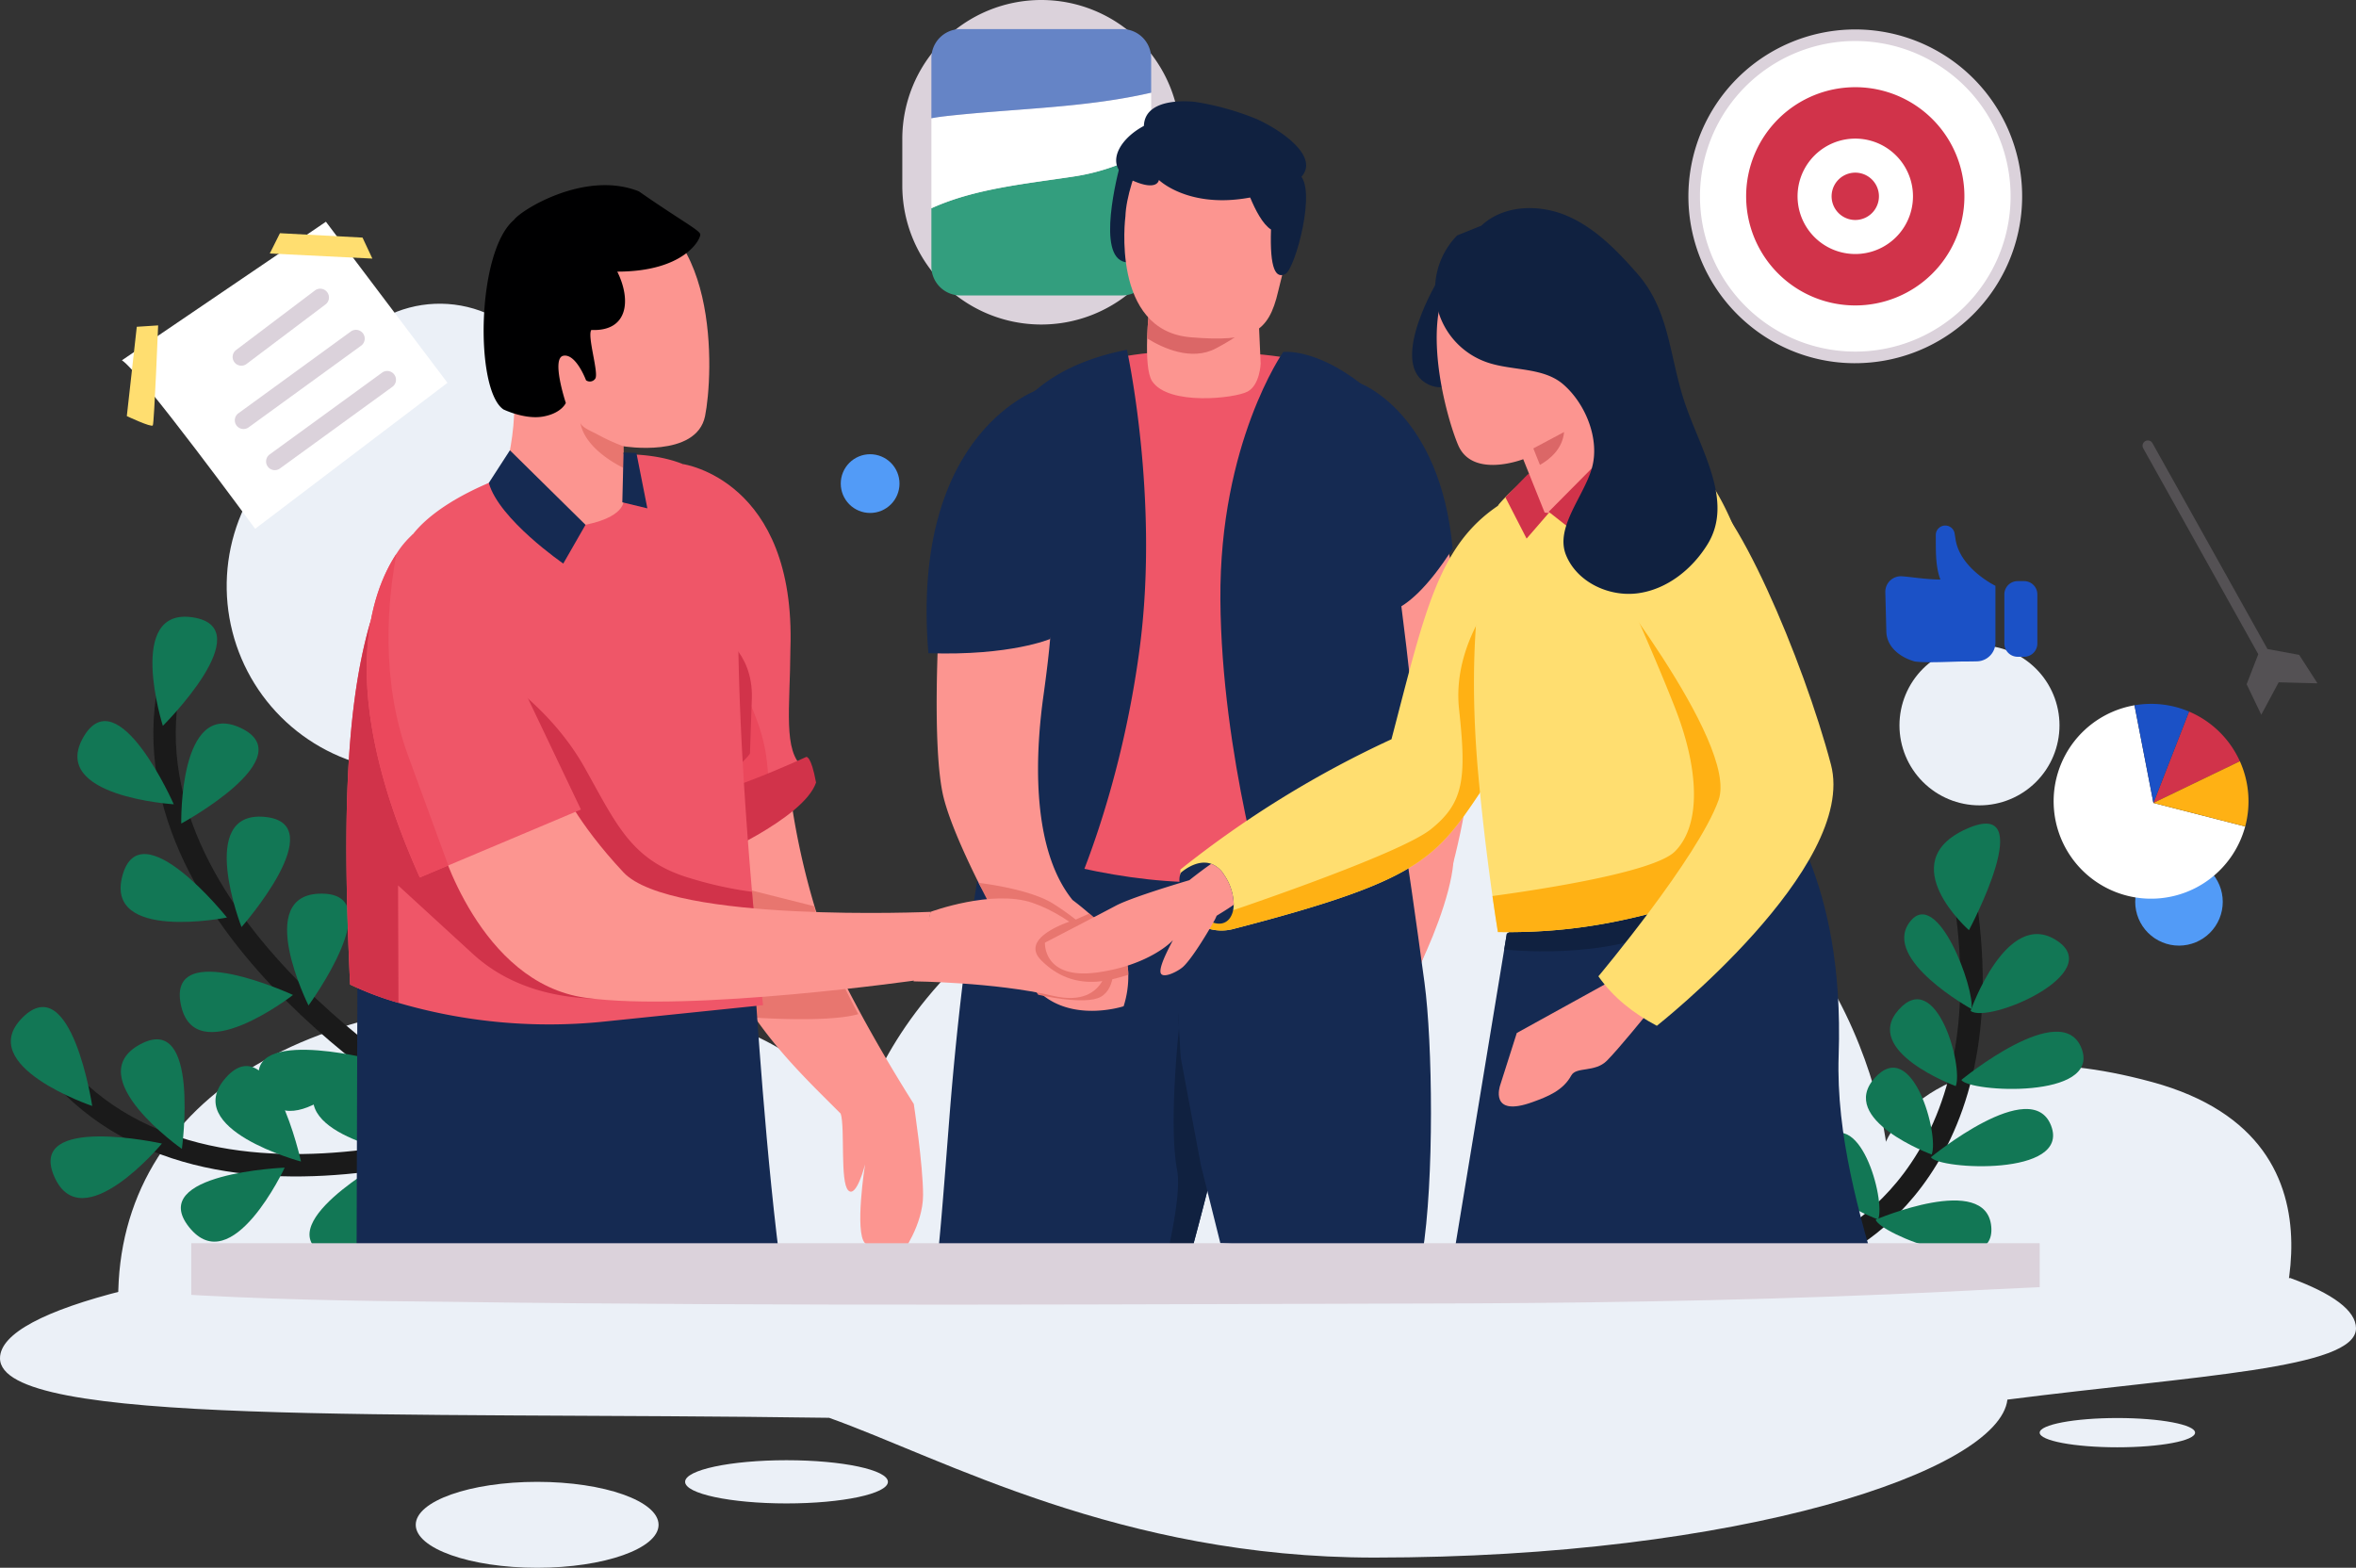 <svg xmlns="http://www.w3.org/2000/svg" xmlns:xlink="http://www.w3.org/1999/xlink" width="718.29" height="478.027" viewBox="0 0 718.29 478.027">
  <rect x="0" y="0" width="718.29" height="478.027" fill="#333333" stroke="none"/>
  <defs>
    <clipPath id="clip-path">
      <rect id="Rectangle_1348" data-name="Rectangle 1348" width="718.29" height="478.027" fill="none"/>
    </clipPath>
    <clipPath id="clip-path-2">
      <path id="Path_2326" data-name="Path 2326" d="M408.434,545.187c0,.219,0,.437.008.655a56.421,56.421,0,1,0,70.37,12.066,36.338,36.338,0,1,0-70.378-12.721" transform="translate(-379.835 -508.852)" fill="none"/>
    </clipPath>
    <linearGradient id="linear-gradient" x1="-0.261" y1="2.265" x2="-0.26" y2="2.265" gradientUnits="objectBoundingBox">
      <stop offset="0" stop-color="#68b2fc"/>
      <stop offset="1" stop-color="#ebf0f7"/>
    </linearGradient>
    <clipPath id="clip-path-4">
      <path id="Path_2333" data-name="Path 2333" d="M580.576,1318.076c-142.273,17.019-157.559,104.543-157.559,104.543s-10.219-41.331-94.065-41.331c-90.442,0-140.956,44.33-129.269,109.689H852.736s32.376-65.927-34.645-84.162-81.131,18.234-81.131,18.234-12.373-108.567-130.529-108.578a217.466,217.466,0,0,0-25.855,1.6" transform="translate(-198.017 -1316.472)" fill="none"/>
    </clipPath>
    <linearGradient id="linear-gradient-2" x1="-1.427" y1="0.715" x2="-1.426" y2="0.715" xlink:href="#linear-gradient"/>
    <clipPath id="clip-path-6">
      <path id="Path_2428" data-name="Path 2428" d="M593.8,2145.506c-48.6,2.385-96.742,3.339-145.113,3.578-103.917.239-207.6.954-311.519-.477-29.161-.239-58.092-.716-87.253-2.624-4.019-.27-8.022-.574-12.013-.876-24.053,6.043-37.9,13.127-37.9,20.7,0,20.862,118.556,16.234,252.775,18.164C287.6,2196.4,341.5,2226.589,419,2226.589c111.576,0,190.464-26.446,193.015-48.166,57.724-7.359,106.273-9.4,106.273-21.732,0-5.432-7.122-10.611-20.022-15.336-34.756,1.042-69.517,2.3-104.473,4.151" transform="translate(0 -2141.355)" fill="#ebf0f7"/>
    </clipPath>
    <clipPath id="clip-path-7">
      <path id="Path_2429" data-name="Path 2429" d="M3182.253,1105.658a24.395,24.395,0,1,0,24.395-24.395,24.395,24.395,0,0,0-24.395,24.395" transform="translate(-3182.253 -1081.263)" fill="none"/>
    </clipPath>
    <linearGradient id="linear-gradient-3" x1="-8.79" y1="4.454" x2="-8.787" y2="4.454" xlink:href="#linear-gradient"/>
    <clipPath id="clip-path-9">
      <path id="Path_2436" data-name="Path 2436" d="M1147.8,2453.2c0,3.638,13.841,6.588,30.914,6.588s30.914-2.95,30.914-6.588-13.841-6.588-30.914-6.588-30.914,2.95-30.914,6.588" transform="translate(-1147.8 -2446.616)" fill="#ebf0f7"/>
    </clipPath>
    <clipPath id="clip-path-10">
      <path id="Path_2437" data-name="Path 2437" d="M3417.17,2380.377c0,2.464,10.6,4.461,23.687,4.461s23.687-2,23.687-4.461-10.6-4.462-23.687-4.462-23.687,2-23.687,4.462" transform="translate(-3417.17 -2375.915)" fill="#ebf0f7"/>
    </clipPath>
    <clipPath id="clip-path-11">
      <path id="Path_2438" data-name="Path 2438" d="M696.508,2495.922c0,7.236,16.573,13.1,37.017,13.1s37.017-5.866,37.017-13.1-16.573-13.1-37.017-13.1-37.017,5.866-37.017,13.1" transform="translate(-696.508 -2482.82)" fill="#ebf0f7"/>
    </clipPath>
    <clipPath id="clip-path-12">
      <path id="Path_2439" data-name="Path 2439" d="M3577.211,1451.055a13.346,13.346,0,1,0,13.346-13.346,13.346,13.346,0,0,0-13.346,13.346" transform="translate(-3577.211 -1437.709)" fill="none"/>
    </clipPath>
    <linearGradient id="linear-gradient-4" x1="-24.388" y1="8.107" x2="-24.381" y2="8.107" gradientUnits="objectBoundingBox">
      <stop offset="0" stop-color="#68b2fc"/>
      <stop offset="1" stop-color="#529bf7"/>
    </linearGradient>
    <clipPath id="clip-path-13">
      <path id="Path_2440" data-name="Path 2440" d="M1408.554,770a8.955,8.955,0,1,0,8.955-8.955,8.955,8.955,0,0,0-8.955,8.955" transform="translate(-1408.554 -761.043)" fill="none"/>
    </clipPath>
    <linearGradient id="linear-gradient-5" x1="-14.312" y1="18.958" x2="-14.302" y2="18.958" xlink:href="#linear-gradient-4"/>
  </defs>
  <g id="Group_535" data-name="Group 535" transform="translate(0 0.004)">
    <g id="Group_508" data-name="Group 508" transform="translate(0 -0.004)">
      <g id="Group_507" data-name="Group 507" transform="translate(0 0)" clip-path="url(#clip-path)">
        <path id="Rectangle_1347" data-name="Rectangle 1347" d="M42.372,0h0A42.372,42.372,0,0,1,84.744,42.372v14.2A42.372,42.372,0,0,1,42.372,98.946h0A42.372,42.372,0,0,1,0,56.574v-14.2A42.372,42.372,0,0,1,42.372,0Z" transform="translate(275.09 0)" fill="#dbd2db"/>
        <path id="Path_2323" data-name="Path 2323" d="M1560.405,267.123v17.746a8.832,8.832,0,0,0,8.832,8.832h49.339a8.832,8.832,0,0,0,8.832-8.832V248.925a64.182,64.182,0,0,1-23.7,8.533c-14.457,2.205-30.151,3.669-43.307,9.665" transform="translate(-1276.444 -203.625)" fill="#339e7e"/>
        <path id="Path_2324" data-name="Path 2324" d="M1560.405,163.064v27.442c13.155-6,28.849-7.46,43.307-9.665a64.183,64.183,0,0,0,23.7-8.533V155.263c-20.611,4.745-41.682,4.778-63,7.2-1.324.156-2.663.354-4,.6" transform="translate(-1276.444 -127.008)" fill="#fff"/>
        <path id="Path_2325" data-name="Path 2325" d="M1618.576,48.741h-49.339a8.832,8.832,0,0,0-8.832,8.832V75.926c1.336-.249,2.675-.447,4-.6,21.322-2.419,42.393-2.452,63-7.2V57.573a8.832,8.832,0,0,0-8.832-8.832" transform="translate(-1276.444 -39.87)" fill="#6584c6"/>
      </g>
    </g>
    <g id="Group_510" data-name="Group 510" transform="translate(69.122 92.597)">
      <g id="Group_509" data-name="Group 509" clip-path="url(#clip-path-2)">
        <rect id="Rectangle_1349" data-name="Rectangle 1349" width="164.894" height="178.033" transform="translate(-57.276 28.871) rotate(-26.751)" fill="url(#linear-gradient)"/>
      </g>
    </g>
    <g id="Group_512" data-name="Group 512" transform="translate(0 -0.004)">
      <g id="Group_511" data-name="Group 511" transform="translate(0 0)" clip-path="url(#clip-path)">
        <path id="Path_2327" data-name="Path 2327" d="M2846.923,139.279a50.877,50.877,0,1,1,37.176,11.585,50.545,50.545,0,0,1-37.176-11.585" transform="translate(-2313.865 -40.339)" fill="#dbd2db"/>
        <path id="Path_2328" data-name="Path 2328" d="M2859,85.755a47.349,47.349,0,1,0,66.688-6.06A47.349,47.349,0,0,0,2859,85.755" transform="translate(-2329.739 -56.212)" fill="#fff"/>
        <path id="Path_2329" data-name="Path 2329" d="M2933.092,158.05a33.272,33.272,0,1,0,46.86-4.258,33.272,33.272,0,0,0-46.86,4.258" transform="translate(-2393.021 -119.494)" fill="#d1334a"/>
        <path id="Path_2330" data-name="Path 2330" d="M3015.61,238.562a17.594,17.594,0,1,0,24.78-2.252,17.594,17.594,0,0,0-24.78,2.252" transform="translate(-2463.496 -189.969)" fill="#fff"/>
        <path id="Path_2331" data-name="Path 2331" d="M3070.242,291.865a7.215,7.215,0,1,0,10.161-.923,7.215,7.215,0,0,0-10.161.923" transform="translate(-2510.155 -236.627)" fill="#d1334a"/>
        <path id="Path_2332" data-name="Path 2332" d="M3121.642,336.79l55.2,46.006,9.653-1.8,8.324,6.1-11.156,3.947-1.414,11.135-7.5-7.088.032-9.819-55.2-46.006a1.61,1.61,0,1,1,2.061-2.472" transform="translate(-2137.349 -1297.954) rotate(21)" fill="#545154"/>
      </g>
    </g>
    <g id="Group_514" data-name="Group 514" transform="translate(36.035 239.567)">
      <g id="Group_513" data-name="Group 513" clip-path="url(#clip-path-4)">
        <rect id="Rectangle_1351" data-name="Rectangle 1351" width="194.408" height="701.83" transform="translate(-15.019 174.362) rotate(-88.358)" fill="url(#linear-gradient-2)"/>
      </g>
    </g>
    <g id="Group_516" data-name="Group 516" transform="translate(0 -0.004)">
      <g id="Group_515" data-name="Group 515" transform="translate(0 0)" clip-path="url(#clip-path)">
        <path id="Path_2334" data-name="Path 2334" d="M359.559,1246.552S256.931,1187.3,278.7,1111.239" transform="translate(-225.503 -909.016)" fill="none" stroke="#1a1a1a" stroke-linecap="round" stroke-linejoin="round" stroke-width="6.826"/>
        <path id="Path_2335" data-name="Path 2335" d="M622.071,1644.843s-17.047-34.1,3.945-34.1-3.945,34.1-3.945,34.1" transform="translate(-503.525 -1317.618)" fill="#fff"/>
        <path id="Path_2336" data-name="Path 2336" d="M622.071,1644.843s-17.047-34.1,3.945-34.1S622.071,1644.843,622.071,1644.843Z" transform="translate(-503.525 -1317.618)" fill="none" stroke="#0c0a0a" stroke-linecap="round" stroke-linejoin="round" stroke-width="5"/>
        <path id="Path_2337" data-name="Path 2337" d="M467.266,1761.728s-25.348,28.481-33.134,8.986,33.134-8.986,33.134-8.986" transform="translate(-354.323 -1438.817)" fill="#127755"/>
        <path id="Path_2338" data-name="Path 2338" d="M487.491,1531.358s-17.047-34.1,3.945-34.1-3.945,34.1-3.945,34.1" transform="translate(-393.436 -1224.785)" fill="#127755"/>
        <path id="Path_2339" data-name="Path 2339" d="M335.687,1635.148s-30.074,23.436-34.212,2.855,34.212-2.855,34.212-2.855" transform="translate(-246.357 -1331.781)" fill="#127755"/>
        <path id="Path_2340" data-name="Path 2340" d="M384.345,1401.922s-13.87-35.515,7.035-33.6-7.035,33.6-7.035,33.6" transform="translate(-310.713 -1119.253)" fill="#127755"/>
        <path id="Path_2341" data-name="Path 2341" d="M234.482,1450.3s-37.389,7.465-31.861-12.786,31.861,12.786,31.861,12.786" transform="translate(-165.292 -1170.539)" fill="#127755"/>
        <path id="Path_2342" data-name="Path 2342" d="M303.642,1242.755s-.8-38.119,18.166-29.131-18.166,29.131-18.166,29.131" transform="translate(-248.381 -991.648)" fill="#127755"/>
        <path id="Path_2343" data-name="Path 2343" d="M159.079,1233.609s-38.056-2.328-27.541-20.5,27.541,20.5,27.541,20.5" transform="translate(-106.098 -988.378)" fill="#127755"/>
        <path id="Path_2344" data-name="Path 2344" d="M258.544,1066.587s-11.495-36.353,9.238-33.065-9.238,33.065-9.238,33.065" transform="translate(-208.895 -845.27)" fill="#127755"/>
        <path id="Path_2345" data-name="Path 2345" d="M238.333,1790.1s-108.469,47.72-156.934-14.819" transform="translate(-66.586 -1452.217)" fill="none" stroke="#1a1a1a" stroke-linecap="round" stroke-linejoin="round" stroke-width="6.826"/>
        <path id="Path_2346" data-name="Path 2346" d="M723.24,1768.3s-37.582-6.421-25.168-23.349S723.24,1768.3,723.24,1768.3" transform="translate(-568.981 -1424.009)" fill="#fff"/>
        <path id="Path_2347" data-name="Path 2347" d="M723.24,1768.3s-37.582-6.421-25.168-23.349S723.24,1768.3,723.24,1768.3Z" transform="translate(-568.981 -1424.009)" fill="none" stroke="#0c0a0a" stroke-linecap="round" stroke-linejoin="round" stroke-width="5"/>
        <path id="Path_2348" data-name="Path 2348" d="M724.908,1902.744s7.977,37.284-12.348,32.033,12.348-32.033,12.348-32.033" transform="translate(-577.44 -1556.484)" fill="#fff"/>
        <path id="Path_2349" data-name="Path 2349" d="M724.908,1902.744s7.977,37.284-12.348,32.033S724.908,1902.744,724.908,1902.744Z" transform="translate(-577.44 -1556.484)" fill="none" stroke="#0c0a0a" stroke-linecap="round" stroke-linejoin="round" stroke-width="5"/>
        <path id="Path_2350" data-name="Path 2350" d="M552.138,1809.712s-37.582-6.421-25.168-23.349,25.168,23.349,25.168,23.349" transform="translate(-429.016 -1457.883)" fill="#127755"/>
        <path id="Path_2351" data-name="Path 2351" d="M541.918,1943.864s1.113,38.111-17.93,29.277,17.93-29.277,17.93-29.277" transform="translate(-424.175 -1590.121)" fill="#127755"/>
        <path id="Path_2352" data-name="Path 2352" d="M387.088,1815.268s-36.841-9.818-22.936-25.545,22.936,25.545,22.936,25.545" transform="translate(-295.318 -1461.107)" fill="#127755"/>
        <path id="Path_2353" data-name="Path 2353" d="M334.626,1956.379s-16.092,34.565-29.153,18.131,29.153-18.131,29.153-18.131" transform="translate(-247.832 -1600.358)" fill="#127755"/>
        <path id="Path_2354" data-name="Path 2354" d="M221.162,1774.8s-31.214-21.894-12.748-31.876,12.748,31.876,12.748,31.876" transform="translate(-165.709 -1424.486)" fill="#127755"/>
        <path id="Path_2355" data-name="Path 2355" d="M118.654,1906.253s-24.383,29.311-32.816,10.087,32.816-10.087,32.816-10.087" transform="translate(-69.288 -1557.579)" fill="#127755"/>
        <path id="Path_2356" data-name="Path 2356" d="M42.958,1717.452s-36.113-12.229-21.2-27,21.2,27,21.2,27" transform="translate(-14.846 -1380.235)" fill="#127755"/>
        <path id="Path_2357" data-name="Path 2357" d="M3065.063,1615.166s53.989-21.016,41.4-106.311" transform="translate(-2507.286 -1234.274)" fill="none" stroke="#1a1a1a" stroke-linecap="round" stroke-linejoin="round" stroke-width="6.826"/>
        <path id="Path_2358" data-name="Path 2358" d="M3250.637,1412.459s-23.5-20.674-.793-30.866.793,30.866.793,30.866" transform="translate(-2650.35 -1128.842)" fill="#127755"/>
        <path id="Path_2359" data-name="Path 2359" d="M3301.418,1588.453s10.979-31.452,26.257-21.464-20.929,25.556-26.257,21.464" transform="translate(-2700.629 -1280.227)" fill="#127755"/>
        <path id="Path_2360" data-name="Path 2360" d="M3210.7,1560.911s-27.277-15.01-18.869-26.4,20.1,20.654,18.869,26.4" transform="translate(-2609.671 -1253.278)" fill="#127755"/>
        <path id="Path_2361" data-name="Path 2361" d="M3186.426,1700.793s-28.827-10.6-17.347-23.355,19.686,17.411,17.347,23.355" transform="translate(-2590.164 -1369.632)" fill="#127755"/>
        <path id="Path_2362" data-name="Path 2362" d="M3146.12,1815.392s-28.827-10.6-17.347-23.355,19.686,17.411,17.347,23.355" transform="translate(-2557.193 -1463.376)" fill="#127755"/>
        <path id="Path_2363" data-name="Path 2363" d="M3056.431,1924.293s-28.827-10.6-17.347-23.355,19.686,17.411,17.347,23.355" transform="translate(-2483.825 -1552.459)" fill="#127755"/>
        <path id="Path_2364" data-name="Path 2364" d="M3285.884,1743.316s30.655-25.214,36.648-9.625-34.2,13.408-36.648,9.625" transform="translate(-2687.922 -1414.034)" fill="#127755"/>
        <path id="Path_2365" data-name="Path 2365" d="M3234.9,1872.839s30.655-25.214,36.648-9.625-34.2,13.408-36.648,9.625" transform="translate(-2646.215 -1519.986)" fill="#127755"/>
        <path id="Path_2366" data-name="Path 2366" d="M3142.391,2017.262s33.744-14.474,35.241,2.107-33.986,2.221-35.241-2.107" transform="translate(-2570.542 -1645.376)" fill="#127755"/>
        <path id="Path_2367" data-name="Path 2367" d="M1430.817,1844.284s2.833,18.579,2.833,27.761-6.462,17.854-6.462,17.854-7.951.125-11.223-3.148,0-24.059,0-24.059-2.608,10.465-5.13,7.943-.949-18.956-2.281-23.377c12.316-7.111,22.263-2.975,22.263-2.975" transform="translate(-1152.227 -1507.684)" fill="#fc9590"/>
        <path id="Path_2368" data-name="Path 2368" d="M2281.691,1391.99l-14.794,43.021s11.51,10.437,14.794,8.541c1.271-.734,1.963-5.761,4.421-10.5,3.893-7.5,10.457-23.067,11.355-33.579,1.465-17.15-15.777-7.487-15.777-7.487" transform="translate(-1854.37 -1136.458)" fill="#fc9590"/>
        <path id="Path_2369" data-name="Path 2369" d="M2196.3,1585.707s-21.492,15.434-16.986,15.859,12.872-1.535,12.872-1.535.843,8.874-4.846,12.158-12.5,2.891-10.628,9.1,22.021,5.187,27.972-6.377a76.155,76.155,0,0,0,7.4-21.171Z" transform="translate(-1780.335 -1297.141)" fill="#fc9590"/>
        <path id="Path_2370" data-name="Path 2370" d="M2288.79,876.008s3.129,56.625,5.425,63.512-8.162,55.005-8.162,55.005l17.167-3.9s18.628-45.039,15.567-81.657-11.191-57.23-11.191-57.23Z" transform="translate(-1870.039 -696.741)" fill="#fc9590"/>
        <path id="Path_2371" data-name="Path 2371" d="M1863.046,272.5s-7.169,25.352-.149,29.726,13.59-13.589,14.435-14.38-3.579-14.986-3.579-14.986Z" transform="translate(-1521.368 -222.913)" fill="#102140"/>
        <path id="Path_2372" data-name="Path 2372" d="M1191.859,1383.1c-1.473-2.735-2.941-5.536-4.38-8.378q-1.227-2.423-2.345-4.933-.592-1.318-1.15-2.658a161.861,161.861,0,0,1-5.918-16.812,227.371,227.371,0,0,1-7.4-35.807l-33.632,4.118,7.188,33.861a72.561,72.561,0,0,0,6.974,18.164,145.565,145.565,0,0,0,8.3,13.762c9.759,14.467,21.969,25.136,30.735,34.326l18.476-6.846c-4.6-7.292-10.766-17.484-16.852-28.8" transform="translate(-930.122 -1075.301)" fill="#fc9590"/>
        <path id="Path_2373" data-name="Path 2373" d="M1255.7,1623.68c-7.735,2.223-24.849,1.514-32.369,1.013a145.6,145.6,0,0,1-8.17-13.84c2.724-1.605,7.591-4.118,11.19-3.966,3.532.15,15.358,2.132,22.75,3.42q1.1,2.516,2.3,4.955c1.412,2.855,2.853,5.671,4.3,8.419" transform="translate(-994.029 -1314.46)" fill="#e8766f"/>
        <path id="Path_2374" data-name="Path 2374" d="M1221.887,1498.031c-10.931-2.779-32.654-8.229-33.557-7.922l-5.063-17.22,32.861,8.275a161.739,161.739,0,0,0,5.759,16.867" transform="translate(-967.937 -1204.854)" fill="#e8766f"/>
        <path id="Path_2375" data-name="Path 2375" d="M2633.449,2186.225l.815-.072a1.493,1.493,0,0,1-.815.072" transform="translate(-2154.217 -1788.318)" fill="#152a52"/>
        <path id="Path_2376" data-name="Path 2376" d="M1656.012,1330.885c-4.908,20.2-9.967,38.129-13.358,49.657a25.694,25.694,0,0,1-34.785-.455l-36.209-21.5c.9-6.895,3.144-37.676,3.934-46.986,6.127-72.131,15.727-102.467,15.727-102.467,102.875-52.169,83.431,43.572,64.69,121.75" transform="translate(-1285.651 -976.928)" fill="#152a52"/>
        <path id="Path_2377" data-name="Path 2377" d="M1939.738,1741.654v.006c-4.909,20.2-9.965,38.123-13.357,49.651a25.313,25.313,0,0,1-7.875,4.834c4.8-16.656,11.507-42.5,9.752-51.644-2.679-13.906.568-43.255.568-43.255l-.284-4.839c.484.576,9.159,9.8,17.273,18.4-1.9,9.151-3.973,18.209-6.076,26.85" transform="translate(-1569.377 -1387.696)" fill="#102140"/>
        <path id="Path_2378" data-name="Path 2378" d="M2031.771,1429.306l-61.58-3.318-5.957-23.889-6.136-32.761-4.446-75.211,3.7.853,24.965-5.789,40.4-9.369s4.268,26.478,9.707,66.7c2.463,18.214,3.021,60.246-.651,82.783" transform="translate(-1598.129 -1046.92)" fill="#152a52"/>
        <path id="Path_2379" data-name="Path 2379" d="M1636.126,630.61l-4.178,104.968s96.776,41,133.813-15.836c-10.29-109.77,7.328-127.947-56.617-131.6s-72.388,26.655-73.017,42.471" transform="translate(-1334.968 -480.861)" fill="#ef5668"/>
        <path id="Path_2380" data-name="Path 2380" d="M2059.48,760.158S2044.86,712.71,2044.537,665s19.146-75.467,19.146-75.467,9.548-1.3,23.706,9.666c6.068,4.7,4.552,24.484,9.172,47.016,3.492,17.034,9.954,80.227,9.532,83.938-1.723,15.024-46.614,30.009-46.614,30.009" transform="translate(-1672.471 -482.207)" fill="#152a52"/>
        <path id="Path_2381" data-name="Path 2381" d="M1639.808,753.625l-34.166-20.257a265.453,265.453,0,0,1,.227-34.672c1.353-18.166,3-39.547,4.235-53.112v-.006q.184-2.03.352-3.806c2.435-25.294,10.453-48.719,46.2-55.726,0,0,9.889,44.982,3.926,90.666s-20.775,76.913-20.775,76.913" transform="translate(-1313.077 -479.397)" fill="#152a52"/>
        <path id="Path_2382" data-name="Path 2382" d="M1170.45,870.15c-3.948,11.284-12.767,13.493-27.318,16.827-3.638-2.91-.444,3.743-2.873-.1-14.818-23.424-6.561-109.3-6.561-109.3s34.53,4.745,32.792,56.375c-.11,18.222-2.315,31.187,3.959,36.192" transform="translate(-925.513 -636.078)" fill="#ef5668"/>
        <path id="Path_2383" data-name="Path 2383" d="M1201.37,1084.978s13.467,17.23,15.21,34.977l1.744,17.746-14.624,9.45Z" transform="translate(-982.746 -887.534)" fill="#eb485c"/>
        <path id="Path_2384" data-name="Path 2384" d="M1202.207,1060.106s10.932,5.478,10.44,20.094-.538,15.975-.561,16.655-5.059,5.388-5.059,5.388l-.663-30.875Z" transform="translate(-983.431 -867.188)" fill="#d1334a"/>
        <path id="Path_2385" data-name="Path 2385" d="M1184.012,1268.215s-31.381,14.5-37.066,11.931c1.416,14.542,7.032,19.482,7.032,19.482s29.252-12.4,33.044-23.61c-1.562-8.5-3.01-7.8-3.01-7.8" transform="translate(-938.226 -1037.414)" fill="#d1334a"/>
        <path id="Path_2386" data-name="Path 2386" d="M970.94,1654.11l-65.444,3.262.9,76.229,8.588,43.127c18.494,1.582,36.995,3.421,55.641,3.076q6.828-.152,13.662-.327c-1.392-10.255-3.122-22.792-5.045-36.28-4.9-34.363-8.3-89.087-8.3-89.087" transform="translate(-740.715 -1353.096)" fill="#152a52"/>
        <path id="Path_2387" data-name="Path 2387" d="M943.569,2039.672c5.1-16.836-6.631-40.811-6.631-40.811l-11.989-4.592c-1.3,1.3-8.011,35.611-11.563,54.16h28.665a45.6,45.6,0,0,1,1.518-8.757" transform="translate(-747.169 -1631.353)" fill="#102140"/>
        <path id="Path_2388" data-name="Path 2388" d="M688.164,1641.171l5.906-61.051-96.865-12.956-.4,131.883h80.446c3.65-21.455,8.233-47.219,10.918-57.876" transform="translate(-488.196 -1281.973)" fill="#152a52"/>
        <path id="Path_2389" data-name="Path 2389" d="M707.363,929.036l-47.426,4.891a163.691,163.691,0,0,1-63.739-5.6,94.661,94.661,0,0,1-14.75-5.582c-1.957-42.926-2.18-82.247,6.268-110.838,3.057-10.353,7.253-19.3,12.916-26.5,13.607-17.3,59.462-30.554,82.272-21.357l16.87,52.123c.243,26.319,2.31,55.981,4.223,78.29.4,4.672.8,9.02,1.164,12.946,1.242,13.181,2.2,21.626,2.2,21.626" transform="translate(-474.718 -622.548)" fill="#ef5668"/>
        <path id="Path_2390" data-name="Path 2390" d="M914.856,1211.994c-10.5-1.625-26.046-3.552-30-1.443-6.11,3.257-34.323-19.019-34.289-20.04s-10.743-37.014-10.743-37.014l-3.159-20.112s16,9.982,25.989,27.8,14.423,28.656,32.784,33.9a115.91,115.91,0,0,0,18.249,3.965c.4,4.672.8,9.02,1.164,12.946" transform="translate(-684.414 -927.132)" fill="#d1334a"/>
        <path id="Path_2391" data-name="Path 2391" d="M676.6,1153.617s-34.851,9.386-57.685-11.542l-22.836-20.931.122,35.826a94.7,94.7,0,0,1-14.751-5.582c-1.957-42.926-2.18-82.248,6.269-110.838,6.023,20.17,20.448,65.363,33.337,81.742,16.8,21.356,55.544,31.325,55.544,31.325" transform="translate(-474.718 -851.191)" fill="#d1334a"/>
        <path id="Path_2392" data-name="Path 2392" d="M837.27,424.448s3.975,15.106,24.1,11.53c14.623-2.4,13.611-8.017,13.611-8.017l-.087-16.291s22.265,3.682,24.9-9.192c2.467-12.045,5.074-63.216-29.658-65.459s-36.015,30.469-30.465,48.227-2.4,39.2-2.4,39.2" transform="translate(-684.839 -275.599)" fill="#fc9590"/>
        <path id="Path_2393" data-name="Path 2393" d="M816.245,378.587s6.513,3.193,12.143,2.187,6.918-4.141,6.918-4.141-4.563-13.709-.724-14.4,6.883,7.484,6.883,7.484a1.98,1.98,0,0,0,2.815-.5c1.156-1.659-2.513-12.953-1.2-14.839,11.183.51,12.246-9.055,7.912-17.788,20.729-.008,25.526-10.108,25.3-11.388s-5.923-4.174-18.712-13.084c-16.414-6.55-36.028,5.751-38.091,8.712-11.389,9.6-11.99,51.659-3.242,57.754" transform="translate(-662.798 -253.77)" fill="#000001"/>
        <path id="Path_2394" data-name="Path 2394" d="M985.413,715.653a60.3,60.3,0,0,1-7.709-3.51c-1.908-1.05-4.84-2.105-5.4-3.626,1.51,8.445,13.146,13.717,13.146,13.717Z" transform="translate(-795.364 -579.581)" fill="#e8766f"/>
        <path id="Path_2395" data-name="Path 2395" d="M736.653,1332.343s11.983,43.009,44.428,47.521,101.678-5.431,101.678-5.431l3.534-20.753s-79.1,3.485-93.635-12.061-19.168-26.677-19.168-26.677Z" transform="translate(-602.598 -1075.65)" fill="#fc9590"/>
        <path id="Path_2396" data-name="Path 2396" d="M679.674,978.907l-40.441,17.046-8.682,3.66c-25.91-57.6-14.768-87.148-7.106-98.712a27.855,27.855,0,0,1,5.031-5.969l29.638,38.736Z" transform="translate(-502.563 -732.073)" fill="#ef5668"/>
        <path id="Path_2397" data-name="Path 2397" d="M818.919,764.406l6.436-9.948L848.4,777.177l-6.775,11.817s-19.618-13.484-22.707-24.587" transform="translate(-669.893 -617.162)" fill="#152a52"/>
        <path id="Path_2398" data-name="Path 2398" d="M1042.975,758.149l-.376,15.187,7.635,1.845-3.34-16.9Z" transform="translate(-852.868 -620.181)" fill="#152a52"/>
        <path id="Path_2399" data-name="Path 2399" d="M639.233,1022.786l-8.682,3.66c-25.91-57.6-14.768-87.148-7.107-98.712-2.594,13.679-5.055,38.084,3.511,61.5,8.277,22.628,11.226,30.684,12.277,33.552" transform="translate(-502.563 -758.905)" fill="#eb485c"/>
        <path id="Path_2400" data-name="Path 2400" d="M1626.212,1155.919s-16.6,5.482-26.7-5.322a21.97,21.97,0,0,1-5.815-16.831s-9.386-10.863-11.683-15.481c-4.234-8.516-8.835-18.682-10.663-25.958-3.752-14.93-1.4-54.329-1.4-54.329l34.056,2.342s.093,4.172-2.261,21.11c-2.085,15-4.437,45.566,8.9,62.069.687.515,2.7,2.039,5.109,4.144a57.724,57.724,0,0,1,9.377,10.014,15.993,15.993,0,0,1,2.512,8.651,29.984,29.984,0,0,1-1.424,9.589" transform="translate(-1283.652 -849.104)" fill="#fc9590"/>
        <path id="Path_2401" data-name="Path 2401" d="M1749.294,1599.14s1.064,8.106-3.746,10.883-19.126-.6-19.126-.6l-2.891-4.156,22.015-8.6,3.237,2.466Z" transform="translate(-1409.885 -1306.112)" fill="#e8766f"/>
        <path id="Path_2402" data-name="Path 2402" d="M1676.819,1497.333s-16.43.892-17.024,1.236c-.4.231-8.814-4.582-14.212-7.719-1.581-2.92-3.771-7.049-6.068-11.667,3.979.5,15.634,2.245,22.213,6.045a77.909,77.909,0,0,1,15.092,12.105" transform="translate(-1341.157 -1210.002)" fill="#e8766f"/>
        <path id="Path_2403" data-name="Path 2403" d="M1587.313,650.675s-40.029,12.432-34.388,80.75c25.15.846,37.18-4.364,37.18-4.364l4.567-21.965" transform="translate(-1269.88 -532.265)" fill="#152a52"/>
        <path id="Path_2404" data-name="Path 2404" d="M1956.265,520.789s-.22,6.518-4.013,8.541-24.062,4.382-29.077-3.188c-1.449-2.187-1.683-7.728-1.518-13.042.149-4.8.627-9.414.828-11.206.055-.5.091-.784.091-.784l32.816.085Z" transform="translate(-1571.918 -409.917)" fill="#fc9590"/>
        <path id="Path_2405" data-name="Path 2405" d="M1942.861,519.655c-7.488,3.994-16.253-.089-21-3.029.149-4.8.627-9.414.828-11.206l29.6,6.857s1.465,1.57-9.423,7.378" transform="translate(-1572.122 -413.444)" fill="#db6767"/>
        <path id="Path_2406" data-name="Path 2406" d="M1883.938,209.811s-4.568,34.855,19.926,36.871c18.581,1.529,23.717-1.23,26.663-14.075,1.527-6.659,5.862-21.042,4.054-29.468-5.295-24.679-24.952-27.041-32.429-27.293s-17.833,22.675-18.213,33.966" transform="translate(-1540.825 -143.842)" fill="#fc9590"/>
        <path id="Path_2407" data-name="Path 2407" d="M1882.993,193.711s11.879,11.654,36.743,2.938c18.249-6.4,1.33-17.871-7.054-21.555a83.352,83.352,0,0,0-18.476-5.165s-15.469-2.108-15.785,7.3c-8.2,4.375-12.108,12.637-3.955,16.427s8.527.06,8.527.06" transform="translate(-1529.674 -138.839)" fill="#102140"/>
        <path id="Path_2408" data-name="Path 2408" d="M2079.6,282.54s4.032,14.3,9.055,17.432c-.407,12.123,1.47,15.108,4.422,13.533s9.733-26.328,4.084-30.374-17.561-.591-17.561-.591" transform="translate(-1701.154 -229.998)" fill="#102140"/>
        <path id="Path_2409" data-name="Path 2409" d="M1535.684,1509.393s18.754-6.953,31.122-2.745,23.253,15.851,23.253,15.851.652,16.656-17.062,12.488-42.488-4.4-42.488-4.4Z" transform="translate(-1251.989 -1231.362)" fill="#fc9590"/>
        <path id="Path_2410" data-name="Path 2410" d="M1763.064,1549.388c-1.333.425-2.85.861-4.518,1.271-6.462,1.586-14.625,1.7-21.994-5.668s10.513-12.456,10.513-12.456l4.11-1.813a57.745,57.745,0,0,1,9.377,10.014,15.993,15.993,0,0,1,2.512,8.652" transform="translate(-1419.08 -1252.163)" fill="#e8766f"/>
        <path id="Path_2411" data-name="Path 2411" d="M2255.961,642.859s24.23,9.094,27.948,50.3c-15.626,24.48-24.115,19.191-24.115,19.191s-7.89-8.533-9.188-15.467" transform="translate(-1841.043 -525.871)" fill="#152a52"/>
        <path id="Path_2412" data-name="Path 2412" d="M2085.849,870.5c-2.163,18.164-7.364,38.125-13.83,47.783-16.493,24.626-18.46,30.967-78.545,46.536a14.091,14.091,0,0,1-8.21-.334c-8.935-3.5-7.883-17.8-7.883-17.8a313.63,313.63,0,0,1,64.354-39.726c10.489-40.024,14.431-60.445,34.843-72.693,9.978-5.987,11.95,13.744,9.272,36.233" transform="translate(-1617.508 -681.557)" fill="#ffde70"/>
        <path id="Path_2413" data-name="Path 2413" d="M2121.459,991.326c-2.164,18.164-7.364,38.125-13.83,47.783-16.493,24.626-18.461,30.967-78.545,46.536a14.093,14.093,0,0,1-8.21-.334,25.587,25.587,0,0,1,3.156-3.678s55.3-18.358,65.356-26.427,10.863-15.4,8.568-36.567,13.518-37.751,13.518-37.751Z" transform="translate(-1653.117 -802.386)" fill="#ffb114"/>
        <path id="Path_2414" data-name="Path 2414" d="M2373.806,467.606s-15.068,24.746-4.033,31.622,21.889-14.319,21.889-14.319Z" transform="translate(-1935.219 -382.511)" fill="#102140"/>
        <path id="Path_2415" data-name="Path 2415" d="M2529.7,1485.87c-121.739,24.486-149.316-5.023-149.316-5.023L2405.8,1326.7l.792-4.807,16.616-11.6,60.743-42.385s.563,1.522,1.567,4.324c4.153,11.579,24.085,32.2,22.25,86.743-1.641,48.766,28.512,97.618,21.934,126.891" transform="translate(-1947.203 -1037.177)" fill="#152a52"/>
        <path id="Path_2416" data-name="Path 2416" d="M2603.543,1429.193l-24.147,16.979c-19.729,13.871-49.229,12.525-59.362,11.569l.792-4.807,16.617-11.6c14.765-4.172,43.485-12.366,43.485-13,0-.849,22.615.849,22.615.849" transform="translate(-2061.441 -1168.22)" fill="#102140"/>
        <path id="Path_2417" data-name="Path 2417" d="M2538.988,878.005c-18.639,5.665-36.727,10.589-62.272,10.157,0,0-.682-4.112-1.656-10.982-1.219-8.6-2.891-21.53-4.246-36.114-5.281-56.871,6.118-83.227,6.118-83.227s22.091-26.962,52.115-17.48c13.995,4.417,23.458,30.363,29.571,56.8a495.706,495.706,0,0,1,9.613,61.22c2.536,16.976-16.824,15.848-29.244,19.622" transform="translate(-2020.036 -603.975)" fill="#ffde70"/>
        <path id="Path_2418" data-name="Path 2418" d="M2528.481,793.311l-6.471,6.619,6.471,12.6,7.98-9.219s-4.014-14.2-7.98-10" transform="translate(-2063.057 -648.307)" fill="#d1334a"/>
        <path id="Path_2419" data-name="Path 2419" d="M2564.352,1057.652c-18.639,5.665-36.727,10.589-62.272,10.157,0,0-.682-4.112-1.656-10.982,13.919-1.88,49.231-7.2,55.619-13.589,7.991-7.989,7.483-24.829,0-43.874s-17.814-41.415-17.814-41.415l29.154,6.755,16.6,12.106a495.736,495.736,0,0,1,9.613,61.22c2.536,16.976-16.824,15.848-29.244,19.622" transform="translate(-2045.4 -783.622)" fill="#ffb114"/>
        <path id="Path_2420" data-name="Path 2420" d="M2461.784,486.551c-8.146,8.508-15.975,15.608-21.913,14.376l-4.664-11.621-1.857-4.627s-15.416,5.989-19.819-4.268-16.26-53.984,9.648-58.486,32.118,17.886,32.968,33.937a134.67,134.67,0,0,0,5.638,30.69" transform="translate(-1968.954 -344.662)" fill="#fc9590"/>
        <path id="Path_2421" data-name="Path 2421" d="M2594.592,797.884l12.214,9.616s18.011-12.016,16.729-16.211-15.793-6.659-15.793-6.659Z" transform="translate(-2122.431 -641.843)" fill="#d1334a"/>
        <path id="Path_2422" data-name="Path 2422" d="M2547.595,1636.363l-31.118,17.179L2511.4,1669.5s-3.514,9.976,9.892,5.108c4.675-1.7,9.269-3.5,11.8-8.114,1.51-2.752,7.189-.837,10.844-4.493s12.073-14.094,12.073-14.094Z" transform="translate(-2054.041 -1338.579)" fill="#fc9590"/>
        <path id="Path_2423" data-name="Path 2423" d="M2665.113,830.6s45.208,56.42,38.959,73.91-36.641,53.734-36.641,53.734c4.544,6.489,10.689,11.305,17.82,15.09,0,0,61.335-48.356,53.075-79.671s-29.838-82.653-41.662-85.87-31.551,22.807-31.551,22.807" transform="translate(-2180.118 -660.562)" fill="#ffde70"/>
        <path id="Path_2424" data-name="Path 2424" d="M2480.716,408.6c-4.971-14.429-4.6-28.441-14.659-39.917-6.133-7-12.815-13.912-21.358-17.6s-19.415-3.41-26.19,2.966l-7.38,2.977a23.517,23.517,0,0,0,9.273,38.752c7.7,2.6,17.021,1.37,23.144,6.721,6.825,5.965,11.151,16.815,8.64,25.525s-11.274,18.061-7.869,26.462c3.35,8.265,13.116,12.845,21.953,11.644s16.488-7.313,21.178-14.9c8.024-12.981-1.762-28.207-6.732-42.636" transform="translate(-1966.875 -285.243)" fill="#102140"/>
        <path id="Path_2425" data-name="Path 2425" d="M2578.211,723.845c-.461,5.2-4.4,8.36-7.359,10.02l-2.015-5.02,9.374-5" transform="translate(-2101.363 -592.12)" fill="#db6767"/>
        <rect id="Rectangle_1352" data-name="Rectangle 1352" width="563.534" height="18.864" transform="translate(58.319 379.068)" fill="#dbd2db"/>
        <path id="Path_2426" data-name="Path 2426" d="M1992.569,1458.178c-.093,3.971-2.354,6.555-5.966,5.534-.1-.028-.2-.057-.3-.09-5.816-1.81-8.9-7.678-9.847-10.572a8.725,8.725,0,0,1-.353-1.488,5.262,5.262,0,0,1,.353-3.154s4.7-4.336,9.248-2.719a7.966,7.966,0,0,1,3.957,3.4,16.474,16.474,0,0,1,2.905,9.091" transform="translate(-1616.434 -1182.307)" fill="#152a52"/>
        <path id="Path_2427" data-name="Path 2427" d="M1808.154,1459.8c-2.326,1.643-5.219,3.311-5.222,3.375a13.767,13.767,0,0,1-1.042,2.068c-2.023,3.638-6.515,10.987-9.122,13.425-1.589,1.486-6.557,3.969-6.933,1.728-.409-2.438,3.844-9.694,3.787-9.9.062.3-7.337,7.8-23.126,9.948-16.538,2.249-15.9-9.093-15.9-9.093s16.431-8.505,21.562-11.241c3.814-2.035,14.367-5.355,19.536-6.925,1.787-.544,2.932-.878,2.932-.878s3.545-2.838,6.669-4.995a7.966,7.966,0,0,1,3.957,3.4,16.473,16.473,0,0,1,2.905,9.091" transform="translate(-1432.019 -1183.931)" fill="#fc9590"/>
      </g>
    </g>
    <g id="Group_518" data-name="Group 518" transform="translate(0 389.678)">
      <g id="Group_517" data-name="Group 517" clip-path="url(#clip-path-6)">
        <rect id="Rectangle_1354" data-name="Rectangle 1354" width="718.29" height="85.234" fill="#ebf0f7"/>
      </g>
    </g>
    <g id="Group_520" data-name="Group 520" transform="translate(579.103 196.764)">
      <g id="Group_519" data-name="Group 519" clip-path="url(#clip-path-7)">
        <rect id="Rectangle_1355" data-name="Rectangle 1355" width="64.966" height="64.965" transform="translate(-18.858 39.87) rotate(-64.687)" fill="url(#linear-gradient-3)"/>
      </g>
    </g>
    <g id="Group_522" data-name="Group 522" transform="translate(0 -0.004)">
      <g id="Group_521" data-name="Group 521" transform="translate(0 0)" clip-path="url(#clip-path)">
        <path id="Path_2430" data-name="Path 2430" d="M204.225,413.772c5.347,3.212,40.621,51.372,40.621,51.372l58.637-44.51-37.061-49.113Z" transform="translate(-167.06 -303.912)" fill="#fff"/>
        <path id="Path_2431" data-name="Path 2431" d="M215.505,545.625l-3.036,27.23s7.5,3.544,7.927,2.836,1.623-30.487,1.623-30.487Z" transform="translate(-173.804 -445.988)" fill="#ffde70"/>
        <path id="Path_2432" data-name="Path 2432" d="M455.1,390.718l25.175,1.343,3,6.4L452,396.905Z" transform="translate(-369.749 -319.615)" fill="#ffde70"/>
        <path id="Path_2433" data-name="Path 2433" d="M390.737,502.4l24.058-18.175a2.655,2.655,0,0,1,3.439.27l.023.023a2.655,2.655,0,0,1-.317,4.025L393.859,506.7a2.655,2.655,0,0,1-3.122-4.295" transform="translate(-318.737 -395.693)" fill="#dbd2db"/>
        <path id="Path_2434" data-name="Path 2434" d="M394.4,578.086l34.289-24.946a2.655,2.655,0,0,1,3.439.27l.023.023a2.655,2.655,0,0,1-.317,4.025L397.517,582.38a2.655,2.655,0,0,1-3.122-4.295" transform="translate(-321.73 -452.064)" fill="#dbd2db"/>
        <path id="Path_2435" data-name="Path 2435" d="M446.791,647l34.289-24.946a2.655,2.655,0,0,1,3.439.27l.023.023a2.655,2.655,0,0,1-.317,4.025l-34.312,24.923A2.655,2.655,0,0,1,446.791,647" transform="translate(-364.59 -508.434)" fill="#dbd2db"/>
      </g>
    </g>
    <g id="Group_524" data-name="Group 524" transform="translate(208.875 445.229)">
      <g id="Group_523" data-name="Group 523" clip-path="url(#clip-path-9)">
        <rect id="Rectangle_1357" data-name="Rectangle 1357" width="61.827" height="13.177" fill="#ebf0f7"/>
      </g>
    </g>
    <g id="Group_526" data-name="Group 526" transform="translate(621.853 432.363)">
      <g id="Group_525" data-name="Group 525" clip-path="url(#clip-path-10)">
        <rect id="Rectangle_1358" data-name="Rectangle 1358" width="47.373" height="8.923" fill="#ebf0f7"/>
      </g>
    </g>
    <g id="Group_528" data-name="Group 528" transform="translate(126.75 451.818)">
      <g id="Group_527" data-name="Group 527" clip-path="url(#clip-path-11)">
        <rect id="Rectangle_1359" data-name="Rectangle 1359" width="74.034" height="26.205" fill="#ebf0f7"/>
      </g>
    </g>
    <g id="Group_530" data-name="Group 530" transform="translate(650.977 261.63)">
      <g id="Group_529" data-name="Group 529" clip-path="url(#clip-path-12)">
        <rect id="Rectangle_1360" data-name="Rectangle 1360" width="26.692" height="26.692" transform="translate(0 0)" fill="url(#linear-gradient-4)"/>
      </g>
    </g>
    <g id="Group_532" data-name="Group 532" transform="translate(256.327 138.491)">
      <g id="Group_531" data-name="Group 531" clip-path="url(#clip-path-13)">
        <rect id="Rectangle_1361" data-name="Rectangle 1361" width="17.91" height="17.91" transform="translate(0 0)" fill="url(#linear-gradient-5)"/>
      </g>
    </g>
    <g id="Group_534" data-name="Group 534" transform="translate(0 -0.004)">
      <g id="Group_533" data-name="Group 533" transform="translate(0 0)" clip-path="url(#clip-path)">
        <path id="Path_2441" data-name="Path 2441" d="M3192.1,898.958s-10.571-5.109-12.121-13.924l-.318-2.006a2.892,2.892,0,0,0-5.749.5c.056,4.02-.228,9.212,1.4,13.51-4.3,0-9.467-.862-11.778-.988a4.75,4.75,0,0,0-5.008,4.891l.308,11.749c0,5.1,4.513,8.189,8.687,9.342,3.723.514,11.679,0,15.182,0,1.49,0,2.747-.018,3.806-.047a5.75,5.75,0,0,0,5.591-5.749Z" transform="translate(-2583.736 -720.339)" fill="#1b51c6"/>
        <path id="Path_2442" data-name="Path 2442" d="M3364.011,996.728h-1.973a4.04,4.04,0,0,1-4.041-4.041V977.7a4.04,4.04,0,0,1,4.041-4.04h1.973a4.041,4.041,0,0,1,4.041,4.04v14.987a4.041,4.041,0,0,1-4.041,4.041" transform="translate(-2746.912 -796.474)" fill="#1b51c6"/>
        <path id="Path_2443" data-name="Path 2443" d="M3634.079,1207.367l-26.361,12.708,10.859-27.86a29.8,29.8,0,0,1,15.5,15.152" transform="translate(-2951.189 -975.256)" fill="#d1334a"/>
        <path id="Path_2444" data-name="Path 2444" d="M3494.6,1227.965a29.7,29.7,0,1,1-29.423-46.245l5.772,29.77,27.979,7.176a29.652,29.652,0,0,1-4.328,9.3" transform="translate(-2814.424 -966.671)" fill="#fff"/>
        <path id="Path_2445" data-name="Path 2445" d="M3635.7,1295.36l-27.979-7.176,26.361-12.708a29.79,29.79,0,0,1,1.617,19.884" transform="translate(-2951.188 -1043.365)" fill="#ffb114"/>
        <path id="Path_2446" data-name="Path 2446" d="M3581.769,1209.53,3576,1179.76a29.634,29.634,0,0,1,16.631,1.91Z" transform="translate(-2925.24 -964.712)" fill="#1b51c6"/>
      </g>
    </g>
  </g>
</svg>
